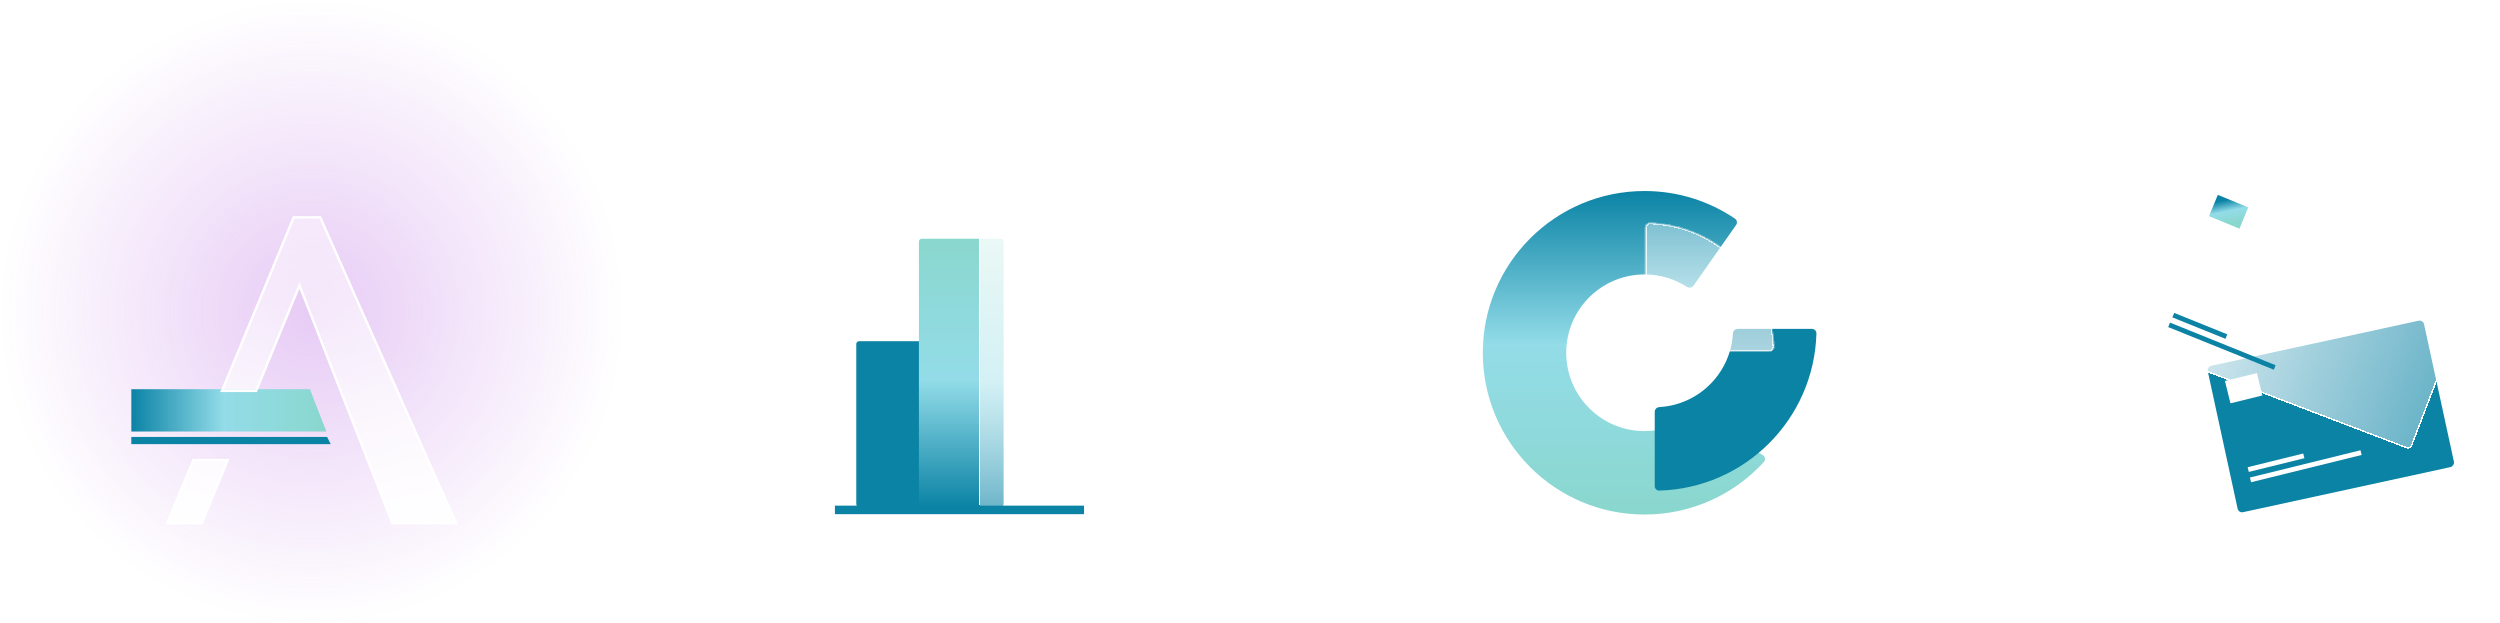 <?xml version="1.0" encoding="UTF-8"?> <svg xmlns="http://www.w3.org/2000/svg" width="1047" height="261" viewBox="0 0 1047 261" fill="none"><rect x="394.082" y="212.356" width="35.474" height="69.457" rx="1.192" transform="rotate(180 394.082 212.356)" fill="#0B83A5"></rect><rect x="420.314" y="212.356" width="35.474" height="112.384" rx="1.192" transform="rotate(180 420.314 212.356)" fill="url(#paint0_linear_195_6806)"></rect><g filter="url(#filter0_d_195_6806)" data-figma-bg-blur-radius="1.04683"><rect x="445.653" y="212.356" width="35.474" height="132.356" rx="1.192" transform="rotate(180 445.653 212.356)" fill="url(#paint1_linear_195_6806)" shape-rendering="crispEdges"></rect><rect x="445.504" y="212.207" width="35.176" height="132.058" rx="1.043" transform="rotate(180 445.504 212.207)" stroke="white" stroke-width="0.298" shape-rendering="crispEdges"></rect></g><rect x="349.665" y="211.76" width="104.335" height="3.577" fill="#0B83A5"></rect><path d="M688.742 80C702.77 80 715.801 84.264 726.612 91.567C727.488 92.159 727.69 93.354 727.082 94.22L709.235 119.649C708.614 120.533 707.391 120.73 706.483 120.145C701.368 116.85 695.279 114.937 688.742 114.937C670.624 114.937 655.937 129.624 655.937 147.742C655.937 165.86 670.624 180.549 688.742 180.549C695.64 180.549 702.04 178.419 707.322 174.782C707.946 174.353 708.759 174.293 709.422 174.659L738.212 190.563C739.281 191.153 739.54 192.576 738.715 193.477C726.33 207.003 708.527 215.485 688.742 215.485C651.329 215.485 621 185.155 621 147.742C621 110.329 651.329 80 688.742 80Z" fill="url(#paint2_linear_195_6806)"></path><g filter="url(#filter1_d_195_6806)"><path d="M694.905 168.565C711.509 167.616 724.806 154.319 725.755 137.715C725.815 136.666 726.661 135.813 727.711 135.813L758.844 135.813C759.894 135.813 760.748 136.67 760.719 137.719C759.727 173.618 730.808 202.537 694.909 203.529C693.86 203.558 693.003 202.704 693.003 201.654L693.003 170.521C693.003 169.471 693.856 168.625 694.905 168.565Z" fill="#0B83A5"></path></g><g filter="url(#filter2_d_195_6806)" data-figma-bg-blur-radius="5.49655"><mask id="path-8-inside-1_195_6806" fill="white"><path d="M740.95 145.186C742 145.186 742.855 144.335 742.818 143.285C742.591 136.884 741.22 130.57 738.765 124.643C736.067 118.13 732.113 112.212 727.128 107.227C722.143 102.242 716.225 98.288 709.712 95.59C703.785 93.135 697.471 91.764 691.07 91.537C690.02 91.5 689.169 92.355 689.169 93.405L689.169 143.285C689.169 144.335 690.02 145.186 691.07 145.186H740.95Z"></path></mask><path d="M740.95 145.186C742 145.186 742.855 144.335 742.818 143.285C742.591 136.884 741.22 130.57 738.765 124.643C736.067 118.13 732.113 112.212 727.128 107.227C722.143 102.242 716.225 98.288 709.712 95.59C703.785 93.135 697.471 91.764 691.07 91.537C690.02 91.5 689.169 92.355 689.169 93.405L689.169 143.285C689.169 144.335 690.02 145.186 691.07 145.186H740.95Z" fill="url(#paint3_linear_195_6806)" shape-rendering="crispEdges"></path><path d="M740.95 145.186C742 145.186 742.855 144.335 742.818 143.285C742.591 136.884 741.22 130.57 738.765 124.643C736.067 118.13 732.113 112.212 727.128 107.227C722.143 102.242 716.225 98.288 709.712 95.59C703.785 93.135 697.471 91.764 691.07 91.537C690.02 91.5 689.169 92.355 689.169 93.405L689.169 143.285C689.169 144.335 690.02 145.186 691.07 145.186H740.95Z" stroke="white" stroke-width="0.964" shape-rendering="crispEdges" mask="url(#path-8-inside-1_195_6806)"></path></g><rect x="1014.78" y="133.899" width="62.751" height="92.7" rx="1.902" transform="rotate(77.737 1014.78 133.899)" fill="#0B83A5"></rect><rect x="931.802" y="159.541" width="13.777" height="9.652" transform="rotate(-13.852 931.802 159.541)" fill="white"></rect><rect x="941.31" y="195.67" width="23.982" height="2.027" transform="rotate(-13.852 941.31 195.67)" fill="white"></rect><rect x="942.26" y="199.988" width="47.698" height="2.027" transform="rotate(-13.852 942.26 199.988)" fill="white"></rect><g filter="url(#filter3_d_195_6806)" data-figma-bg-blur-radius="8.32571"><rect x="1036.05" y="116.271" width="74.16" height="118.371" rx="1.902" transform="rotate(110.922 1036.05 116.271)" fill="url(#paint4_linear_195_6806)" shape-rendering="crispEdges"></rect><rect x="1035.65" y="116.451" width="73.537" height="117.748" rx="1.59" transform="rotate(110.922 1035.65 116.451)" stroke="white" stroke-width="0.623" shape-rendering="crispEdges"></rect></g><rect x="928.82" y="81.606" width="13.777" height="9.652" transform="rotate(22.375 928.82 81.606)" fill="url(#paint5_linear_195_6806)"></rect><rect x="910.548" y="131.046" width="23.982" height="2.027" transform="rotate(21.978 910.548 131.046)" fill="#0C83A5"></rect><rect x="908.791" y="135.104" width="47.698" height="2.027" transform="rotate(21.978 908.791 135.104)" fill="#0C83A5"></rect><circle cx="130.5" cy="130.5" r="130.5" fill="url(#paint6_radial_195_6806)" fill-opacity="0.3"></circle><path d="M55 163L55 180.715L136.687 180.715L129.797 163L55 163Z" fill="url(#paint7_linear_195_6806)"></path><path d="M55 183H137L138.5 186H55V183Z" fill="#0B83A5"></path><g filter="url(#filter4_d_195_6806)" data-figma-bg-blur-radius="13.3597"><mask id="path-21-outside-2_195_6806" maskUnits="userSpaceOnUse" x="69.049" y="85.347" width="123" height="130" fill="black"><rect fill="white" x="69.049" y="85.347" width="123" height="130"></rect><path d="M84.512 214.456H70.049L80.984 188H95.376L84.512 214.456ZM191.012 214.456H164.341L125.412 114.858L107.285 159H92.971L123 86.347H134.102L191.012 214.456Z"></path></mask><path d="M84.512 214.456H70.049L80.984 188H95.376L84.512 214.456ZM191.012 214.456H164.341L125.412 114.858L107.285 159H92.971L123 86.347H134.102L191.012 214.456Z" fill="url(#paint8_linear_195_6806)" shape-rendering="crispEdges"></path><path d="M84.512 214.456V214.956H84.847L84.974 214.646L84.512 214.456ZM70.049 214.456L69.587 214.265L69.301 214.956H70.049V214.456ZM80.984 188V187.5H80.65L80.522 187.809L80.984 188ZM95.376 188L95.838 188.189L96.122 187.5H95.376V188ZM191.012 214.456V214.956H191.781L191.469 214.253L191.012 214.456ZM164.341 214.456L163.875 214.638L163.999 214.956H164.341V214.456ZM125.412 114.858L125.878 114.676L125.424 113.514L124.95 114.668L125.412 114.858ZM107.285 159V159.5H107.62L107.748 159.189L107.285 159ZM92.971 159L92.509 158.809L92.223 159.5H92.971V159ZM123 86.347V85.847H122.666L122.538 86.156L123 86.347ZM134.102 86.347L134.559 86.144L134.427 85.847H134.102V86.347ZM84.512 214.456V213.956H70.049V214.456V214.956H84.512V214.456ZM70.049 214.456L70.511 214.647L81.447 188.191L80.984 188L80.522 187.809L69.587 214.265L70.049 214.456ZM80.984 188V188.5H95.376V188V187.5H80.984V188ZM95.376 188L94.913 187.81L84.049 214.266L84.512 214.456L84.974 214.646L95.838 188.189L95.376 188ZM191.012 214.456V213.956H164.341V214.456V214.956H191.012V214.456ZM164.341 214.456L164.807 214.274L125.878 114.676L125.412 114.858L124.946 115.04L163.875 214.638L164.341 214.456ZM125.412 114.858L124.95 114.668L106.823 158.81L107.285 159L107.748 159.189L125.875 115.048L125.412 114.858ZM107.285 159V158.5H92.971V159V159.5H107.285V159ZM92.971 159L93.433 159.191L123.462 86.538L123 86.347L122.538 86.156L92.509 158.809L92.971 159ZM123 86.347V86.847H134.102V86.347V85.847H123V86.347ZM134.102 86.347L133.645 86.55L190.555 214.659L191.012 214.456L191.469 214.253L134.559 86.144L134.102 86.347Z" fill="white" mask="url(#path-21-outside-2_195_6806)"></path></g><defs><filter id="filter0_d_195_6806" x="408.848" y="78.953" width="38.137" height="135.102" filterUnits="userSpaceOnUse" color-interpolation-filters="sRGB"><feFlood flood-opacity="0" result="BackgroundImageFix"></feFlood><feColorMatrix in="SourceAlpha" type="matrix" values="0 0 0 0 0 0 0 0 0 0 0 0 0 0 0 0 0 0 127 0" result="hardAlpha"></feColorMatrix><feOffset dy="0.367"></feOffset><feGaussianBlur stdDeviation="0.666"></feGaussianBlur><feComposite in2="hardAlpha" operator="out"></feComposite><feColorMatrix type="matrix" values="0 0 0 0 0.361 0 0 0 0 0.784 0 0 0 0 0.745 0 0 0 0.2 0"></feColorMatrix><feBlend mode="normal" in2="BackgroundImageFix" result="effect1_dropShadow_195_6806"></feBlend><feBlend mode="normal" in="SourceGraphic" in2="effect1_dropShadow_195_6806" result="shape"></feBlend></filter><clipPath id="bgblur_0_195_6806_clip_path" transform="translate(-408.848 -78.953)"><rect x="445.653" y="212.356" width="35.474" height="132.356" rx="1.192" transform="rotate(180 445.653 212.356)"></rect></clipPath><filter id="filter1_d_195_6806" x="683.746" y="128.484" width="86.232" height="86.232" filterUnits="userSpaceOnUse" color-interpolation-filters="sRGB"><feFlood flood-opacity="0" result="BackgroundImageFix"></feFlood><feColorMatrix in="SourceAlpha" type="matrix" values="0 0 0 0 0 0 0 0 0 0 0 0 0 0 0 0 0 0 127 0" result="hardAlpha"></feColorMatrix><feOffset dy="1.929"></feOffset><feGaussianBlur stdDeviation="4.629"></feGaussianBlur><feComposite in2="hardAlpha" operator="out"></feComposite><feColorMatrix type="matrix" values="0 0 0 0 0 0 0 0 0 0 0 0 0 0 0 0 0 0 0.25 0"></feColorMatrix><feBlend mode="normal" in2="BackgroundImageFix" result="effect1_dropShadow_195_6806"></feBlend><feBlend mode="normal" in="SourceGraphic" in2="effect1_dropShadow_195_6806" result="shape"></feBlend></filter><filter id="filter2_d_195_6806" x="682.177" y="86.04" width="67.633" height="68.067" filterUnits="userSpaceOnUse" color-interpolation-filters="sRGB"><feFlood flood-opacity="0" result="BackgroundImageFix"></feFlood><feColorMatrix in="SourceAlpha" type="matrix" values="0 0 0 0 0 0 0 0 0 0 0 0 0 0 0 0 0 0 127 0" result="hardAlpha"></feColorMatrix><feOffset dy="1.929"></feOffset><feGaussianBlur stdDeviation="3.496"></feGaussianBlur><feComposite in2="hardAlpha" operator="out"></feComposite><feColorMatrix type="matrix" values="0 0 0 0 0.361 0 0 0 0 0.784 0 0 0 0 0.745 0 0 0 0.2 0"></feColorMatrix><feBlend mode="normal" in2="BackgroundImageFix" result="effect1_dropShadow_195_6806"></feBlend><feBlend mode="normal" in="SourceGraphic" in2="effect1_dropShadow_195_6806" result="shape"></feBlend></filter><clipPath id="bgblur_1_195_6806_clip_path" transform="translate(-682.177 -86.04)"><path d="M740.95 145.186C742 145.186 742.855 144.335 742.818 143.285C742.591 136.884 741.22 130.57 738.765 124.643C736.067 118.13 732.113 112.212 727.128 107.227C722.143 102.242 716.225 98.288 709.712 95.59C703.785 93.135 697.471 91.764 691.07 91.537C690.02 91.5 689.169 92.355 689.169 93.405L689.169 143.285C689.169 144.335 690.02 145.186 691.07 145.186H740.95Z"></path></clipPath><filter id="filter3_d_195_6806" x="888.964" y="66.228" width="157.122" height="132.272" filterUnits="userSpaceOnUse" color-interpolation-filters="sRGB"><feFlood flood-opacity="0" result="BackgroundImageFix"></feFlood><feColorMatrix in="SourceAlpha" type="matrix" values="0 0 0 0 0 0 0 0 0 0 0 0 0 0 0 0 0 0 127 0" result="hardAlpha"></feColorMatrix><feOffset dy="2.921"></feOffset><feGaussianBlur stdDeviation="5.295"></feGaussianBlur><feComposite in2="hardAlpha" operator="out"></feComposite><feColorMatrix type="matrix" values="0 0 0 0 0.361 0 0 0 0 0.784 0 0 0 0 0.745 0 0 0 0.2 0"></feColorMatrix><feBlend mode="normal" in2="BackgroundImageFix" result="effect1_dropShadow_195_6806"></feBlend><feBlend mode="normal" in="SourceGraphic" in2="effect1_dropShadow_195_6806" result="shape"></feBlend></filter><clipPath id="bgblur_2_195_6806_clip_path" transform="translate(-888.964 -66.228)"><rect x="1036.05" y="116.271" width="74.16" height="118.371" rx="1.902" transform="rotate(110.922 1036.05 116.271)"></rect></clipPath><filter id="filter4_d_195_6806" x="52.309" y="72.487" width="156.465" height="164.148" filterUnits="userSpaceOnUse" color-interpolation-filters="sRGB"><feFlood flood-opacity="0" result="BackgroundImageFix"></feFlood><feColorMatrix in="SourceAlpha" type="matrix" values="0 0 0 0 0 0 0 0 0 0 0 0 0 0 0 0 0 0 127 0" result="hardAlpha"></feColorMatrix><feOffset dy="4.688"></feOffset><feGaussianBlur stdDeviation="8.496"></feGaussianBlur><feComposite in2="hardAlpha" operator="out"></feComposite><feColorMatrix type="matrix" values="0 0 0 0 0.361 0 0 0 0 0.784 0 0 0 0 0.745 0 0 0 0.2 0"></feColorMatrix><feBlend mode="normal" in2="BackgroundImageFix" result="effect1_dropShadow_195_6806"></feBlend><feBlend mode="normal" in="SourceGraphic" in2="effect1_dropShadow_195_6806" result="shape"></feBlend></filter><clipPath id="bgblur_3_195_6806_clip_path" transform="translate(-52.309 -72.487)"><path d="M84.512 214.456H70.049L80.984 188H95.376L84.512 214.456ZM191.012 214.456H164.341L125.412 114.858L107.285 159H92.971L123 86.347H134.102L191.012 214.456Z"></path></clipPath><linearGradient id="paint0_linear_195_6806" x1="442.234" y1="212.356" x2="442.234" y2="324.74" gradientUnits="userSpaceOnUse"><stop stop-color="#0B83A5"></stop><stop offset="0.475" stop-color="#93DCE8"></stop><stop offset="1" stop-color="#8AD7CE"></stop></linearGradient><linearGradient id="paint1_linear_195_6806" x1="463.39" y1="212.356" x2="463.39" y2="344.712" gradientUnits="userSpaceOnUse"><stop stop-color="white" stop-opacity="0.4"></stop><stop offset="1" stop-color="white" stop-opacity="0.9"></stop></linearGradient><linearGradient id="paint2_linear_195_6806" x1="694.038" y1="80" x2="694.038" y2="215.485" gradientUnits="userSpaceOnUse"><stop stop-color="#0B83A5"></stop><stop offset="0.475" stop-color="#93DCE8"></stop><stop offset="1" stop-color="#8AD7CE"></stop></linearGradient><linearGradient id="paint3_linear_195_6806" x1="689.169" y1="91.504" x2="689.169" y2="198.869" gradientUnits="userSpaceOnUse"><stop stop-color="white" stop-opacity="0.4"></stop><stop offset="1" stop-color="white" stop-opacity="0.9"></stop></linearGradient><linearGradient id="paint4_linear_195_6806" x1="1073.13" y1="116.271" x2="1073.13" y2="234.642" gradientUnits="userSpaceOnUse"><stop stop-color="white" stop-opacity="0.4"></stop><stop offset="1" stop-color="white" stop-opacity="0.9"></stop></linearGradient><linearGradient id="paint5_linear_195_6806" x1="931.733" y1="83.018" x2="937.334" y2="91.259" gradientUnits="userSpaceOnUse"><stop stop-color="#0B83A5"></stop><stop offset="0.475" stop-color="#93DCE8"></stop><stop offset="1" stop-color="#8AD7CE"></stop></linearGradient><radialGradient id="paint6_radial_195_6806" cx="0" cy="0" r="1" gradientUnits="userSpaceOnUse" gradientTransform="translate(130.5 130.5) rotate(90) scale(130.5)"><stop stop-color="#AF52DE"></stop><stop offset="1" stop-color="#AF52DE" stop-opacity="0"></stop></radialGradient><linearGradient id="paint7_linear_195_6806" x1="55" y1="171.858" x2="136.687" y2="171.858" gradientUnits="userSpaceOnUse"><stop stop-color="#0B83A5"></stop><stop offset="0.475" stop-color="#93DCE8"></stop><stop offset="1" stop-color="#8AD7CE"></stop></linearGradient><linearGradient id="paint8_linear_195_6806" x1="130.53" y1="86.347" x2="130.53" y2="214.456" gradientUnits="userSpaceOnUse"><stop stop-color="white" stop-opacity="0.4"></stop><stop offset="1" stop-color="white" stop-opacity="0.9"></stop></linearGradient></defs></svg> 